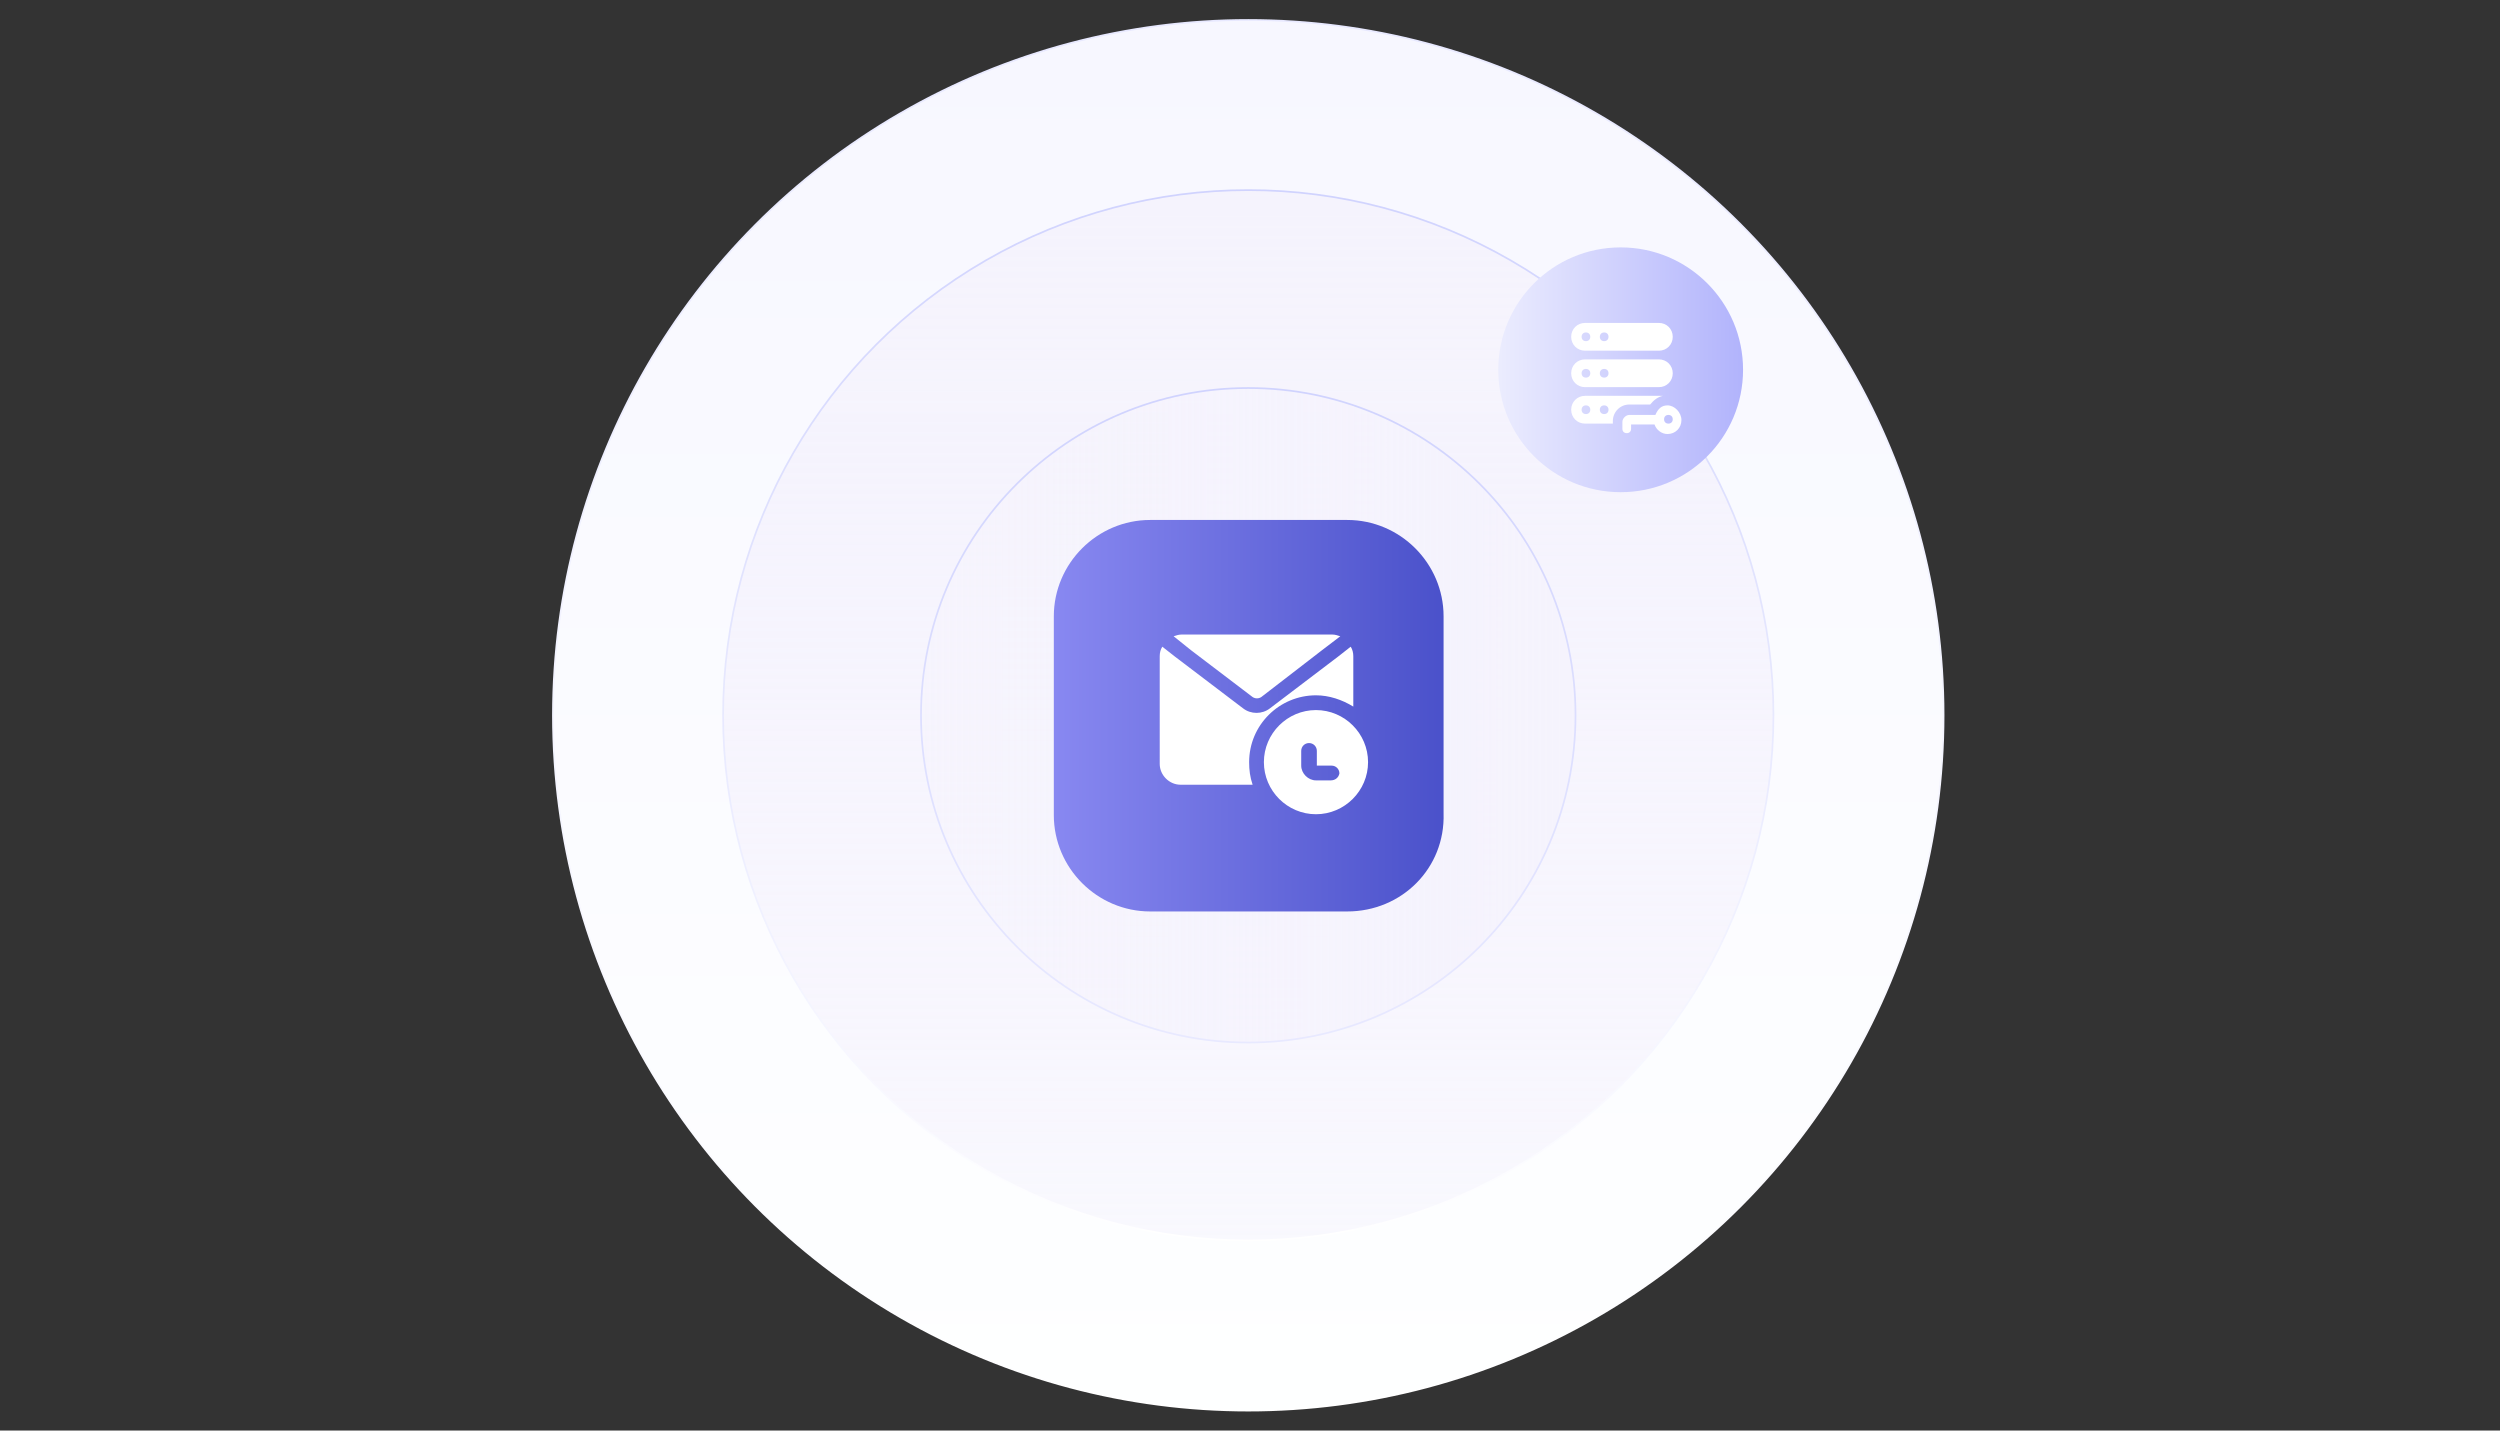 <?xml version="1.0" encoding="utf-8"?>
<!-- Generator: Adobe Illustrator 27.0.0, SVG Export Plug-In . SVG Version: 6.00 Build 0)  -->
<svg version="1.1" id="Layer_1" xmlns="http://www.w3.org/2000/svg" xmlns:xlink="http://www.w3.org/1999/xlink" x="0px" y="0px"
	 viewBox="0 0 288 164.8" style="enable-background:new 0 0 288 164.8;" xml:space="preserve">
<rect x="0" y="0" width="288" height="164.8" fill="#333333" stroke="none"/>
<style type="text/css">
	
		.st0{fill:url(#SVGID_1_);stroke:url(#SVGID_00000031174770740073632300000016910068531188325272_);stroke-width:0.2;stroke-miterlimit:10;}
	
		.st1{fill:url(#SVGID_00000007430205724382184580000002710184593410460808_);stroke:url(#SVGID_00000028324646599686216680000008062844758623925390_);stroke-width:0.2;stroke-miterlimit:10;}
	
		.st2{fill:url(#SVGID_00000173878078902592290000000015608611116902010267_);stroke:url(#SVGID_00000050627540584612411500000000907555181740342157_);stroke-width:0.2;stroke-miterlimit:10;}
	.st3{fill:url(#SVGID_00000058569228475327237080000008736593355483423363_);}
	.st4{fill:url(#SVGID_00000128467167793667161070000015460586092992636059_);}
	.st5{fill:#FFFFFF;}
</style>
<g>
	
		<linearGradient id="SVGID_1_" gradientUnits="userSpaceOnUse" x1="143.832" y1="1075.5" x2="143.832" y2="915.3" gradientTransform="matrix(1 0 0 1 0 -913)">
		<stop  offset="0" style="stop-color:#FEFFFF"/>
		<stop  offset="1" style="stop-color:#F7F7FF"/>
	</linearGradient>
	
		<linearGradient id="SVGID_00000117636178903647805950000005503533840528210340_" gradientUnits="userSpaceOnUse" x1="143.832" y1="1075.6" x2="143.832" y2="915.2" gradientTransform="matrix(1 0 0 1 0 -913)">
		<stop  offset="0" style="stop-color:#FFFFFF"/>
		<stop  offset="1" style="stop-color:#E8E9FF"/>
	</linearGradient>
	
		<circle style="fill:url(#SVGID_1_);stroke:url(#SVGID_00000117636178903647805950000005503533840528210340_);stroke-width:0.2;stroke-miterlimit:10;" cx="143.8" cy="82.4" r="80.1"/>
	
		<linearGradient id="SVGID_00000065764657311053279570000006521793285798374321_" gradientUnits="userSpaceOnUse" x1="143.832" y1="1055.9" x2="143.832" y2="934.9" gradientTransform="matrix(1 0 0 1 0 -913)">
		<stop  offset="0" style="stop-color:#F6F4FD;stop-opacity:0.6"/>
		<stop  offset="1" style="stop-color:#F5F3FD"/>
	</linearGradient>
	
		<linearGradient id="SVGID_00000161631540083859952700000018016565467178024881_" gradientUnits="userSpaceOnUse" x1="143.832" y1="1056" x2="143.832" y2="934.8" gradientTransform="matrix(1 0 0 1 0 -913)">
		<stop  offset="0" style="stop-color:#FFFFFF"/>
		<stop  offset="1" style="stop-color:#D0D3FE"/>
	</linearGradient>
	
		<circle style="fill:url(#SVGID_00000065764657311053279570000006521793285798374321_);stroke:url(#SVGID_00000161631540083859952700000018016565467178024881_);stroke-width:0.2;stroke-miterlimit:10;" cx="143.8" cy="82.4" r="60.5"/>
	
		<linearGradient id="SVGID_00000032607494526278086050000016182015709626830227_" gradientUnits="userSpaceOnUse" x1="106.132" y1="996.4" x2="181.532" y2="996.4" gradientTransform="matrix(1 0 0 1 0 -914)">
		<stop  offset="0" style="stop-color:#F6F4FD;stop-opacity:0.6"/>
		<stop  offset="1" style="stop-color:#F5F3FD"/>
	</linearGradient>
	
		<linearGradient id="SVGID_00000180358805790227521410000006131769778751227314_" gradientUnits="userSpaceOnUse" x1="143.832" y1="1033.2" x2="143.832" y2="957.417" gradientTransform="matrix(1 0 0 1 0 -913)">
		<stop  offset="0" style="stop-color:#E8E9FF"/>
		<stop  offset="1" style="stop-color:#D0D3FE"/>
	</linearGradient>
	
		<circle style="fill:url(#SVGID_00000032607494526278086050000016182015709626830227_);stroke:url(#SVGID_00000180358805790227521410000006131769778751227314_);stroke-width:0.2;stroke-miterlimit:10;" cx="143.8" cy="82.4" r="37.7"/>
	<g>
		
			<linearGradient id="SVGID_00000125590432580132624040000015947890282045481896_" gradientUnits="userSpaceOnUse" x1="121.432" y1="995.45" x2="166.48" y2="995.45" gradientTransform="matrix(1 0 0 1 0 -913)">
			<stop  offset="0" style="stop-color:#8888F1"/>
			<stop  offset="1" style="stop-color:#4A51CA"/>
		</linearGradient>
		<path style="fill:url(#SVGID_00000125590432580132624040000015947890282045481896_);" d="M155.2,105h-22.7
			c-6.1,0-11.1-5-11.1-11.1V71c0-6.1,5-11.1,11.1-11.1h22.7c6.1,0,11.1,5,11.1,11.1v22.7C166.5,100,161.5,105,155.2,105z"/>
	</g>
</g>
<g>
	
		<linearGradient id="SVGID_00000159428184456031063270000003598344480967594912_" gradientUnits="userSpaceOnUse" x1="172.756" y1="-788.643" x2="200.919" y2="-788.643" gradientTransform="matrix(1 0 0 -1 0 -746)">
		<stop  offset="0" style="stop-color:#EBECFE"/>
		<stop  offset="1" style="stop-color:#B1B3FC"/>
	</linearGradient>
	<circle style="fill:url(#SVGID_00000159428184456031063270000003598344480967594912_);" cx="186.7" cy="42.6" r="14.1"/>
</g>
<g>
	<path class="st5" d="M192.1,46.7c-0.7,0-1.1,0.4-1.4,1.1h-3c-0.4,0-0.8,0.4-0.8,0.8v0.8c0,0.3,0.2,0.5,0.5,0.5
		c0.3,0,0.5-0.2,0.5-0.5v-0.5h2.7c0.2,0.6,0.8,1.1,1.5,1.1c0.9,0,1.6-0.7,1.6-1.6S192.9,46.7,192.1,46.7z M192.2,48.8
		c-0.3,0-0.5-0.2-0.5-0.5c0-0.3,0.2-0.5,0.5-0.5s0.5,0.2,0.5,0.5C192.7,48.6,192.5,48.8,192.2,48.8z"/>
	<path class="st5" d="M191.1,37.2h-8.5c-0.9,0-1.6,0.7-1.6,1.6s0.7,1.6,1.6,1.6h8.5c0.9,0,1.6-0.7,1.6-1.6S192,37.2,191.1,37.2z
		 M182.7,39.3c-0.3,0-0.5-0.2-0.5-0.5s0.2-0.5,0.5-0.5s0.5,0.2,0.5,0.5S183,39.3,182.7,39.3z M184.8,39.3c-0.3,0-0.5-0.2-0.5-0.5
		s0.2-0.5,0.5-0.5c0.3,0,0.5,0.2,0.5,0.5S185.1,39.3,184.8,39.3z"/>
	<path class="st5" d="M191.1,41.4h-8.5c-0.9,0-1.6,0.7-1.6,1.6s0.7,1.6,1.6,1.6h8.5c0.9,0,1.6-0.7,1.6-1.6S192,41.4,191.1,41.4z
		 M182.7,43.5c-0.3,0-0.5-0.2-0.5-0.5s0.2-0.5,0.5-0.5s0.5,0.2,0.5,0.5S183,43.5,182.7,43.5z M184.8,43.5c-0.3,0-0.5-0.2-0.5-0.5
		s0.2-0.5,0.5-0.5c0.3,0,0.5,0.2,0.5,0.5S185.1,43.5,184.8,43.5z"/>
	<path class="st5" d="M191.1,45.6h-8.5c-0.9,0-1.6,0.7-1.6,1.6s0.7,1.6,1.6,1.6h3.2v-0.3c0-1,0.8-1.9,1.9-1.9h2.4
		c0.4-0.5,0.9-0.9,1.5-1C191.4,45.6,191.3,45.6,191.1,45.6L191.1,45.6z M182.7,47.7c-0.3,0-0.5-0.2-0.5-0.5s0.2-0.5,0.5-0.5
		s0.5,0.2,0.5,0.5S183,47.7,182.7,47.7z M184.8,47.7c-0.3,0-0.5-0.2-0.5-0.5s0.2-0.5,0.5-0.5c0.3,0,0.5,0.2,0.5,0.5
		S185.1,47.7,184.8,47.7z"/>
</g>
<g id="Layer_2_00000075876354901742149630000004216613815734632341_">
	<path class="st5" d="M151.6,81.8c-3.3,0-6,2.7-6,6c0,3.3,2.7,6,6,6s6-2.7,6-6C157.6,84.5,154.9,81.8,151.6,81.8z M153.3,89.9h-1.7
		c-0.9,0-1.7-0.8-1.7-1.7v-1.7c0-0.5,0.4-0.9,0.9-0.9s0.9,0.4,0.9,0.9v1.7h1.7c0.5,0,0.9,0.4,0.9,0.9
		C154.2,89.6,153.8,89.9,153.3,89.9z M137.2,74.9l-2-1.6c0.3-0.1,0.6-0.2,0.9-0.2h17.4c0.3,0,0.6,0.1,0.9,0.2l-2.1,1.6l-7,5.4
		c-0.3,0.2-0.7,0.2-1,0L137.2,74.9z M143.9,87.8c0-4.3,3.5-7.7,7.7-7.7c1.5,0,3,0.5,4.3,1.3v-5.8c0-0.4-0.1-0.8-0.3-1.1l-1.4,1.1
		l-7.9,6c-0.9,0.7-2.2,0.7-3.1,0l-7.9-6l-1.4-1.1c-0.2,0.3-0.3,0.7-0.3,1.1V88c0,1.3,1.1,2.4,2.4,2.4h8.3
		C144,89.5,143.9,88.7,143.9,87.8z"/>
</g>
</svg>
